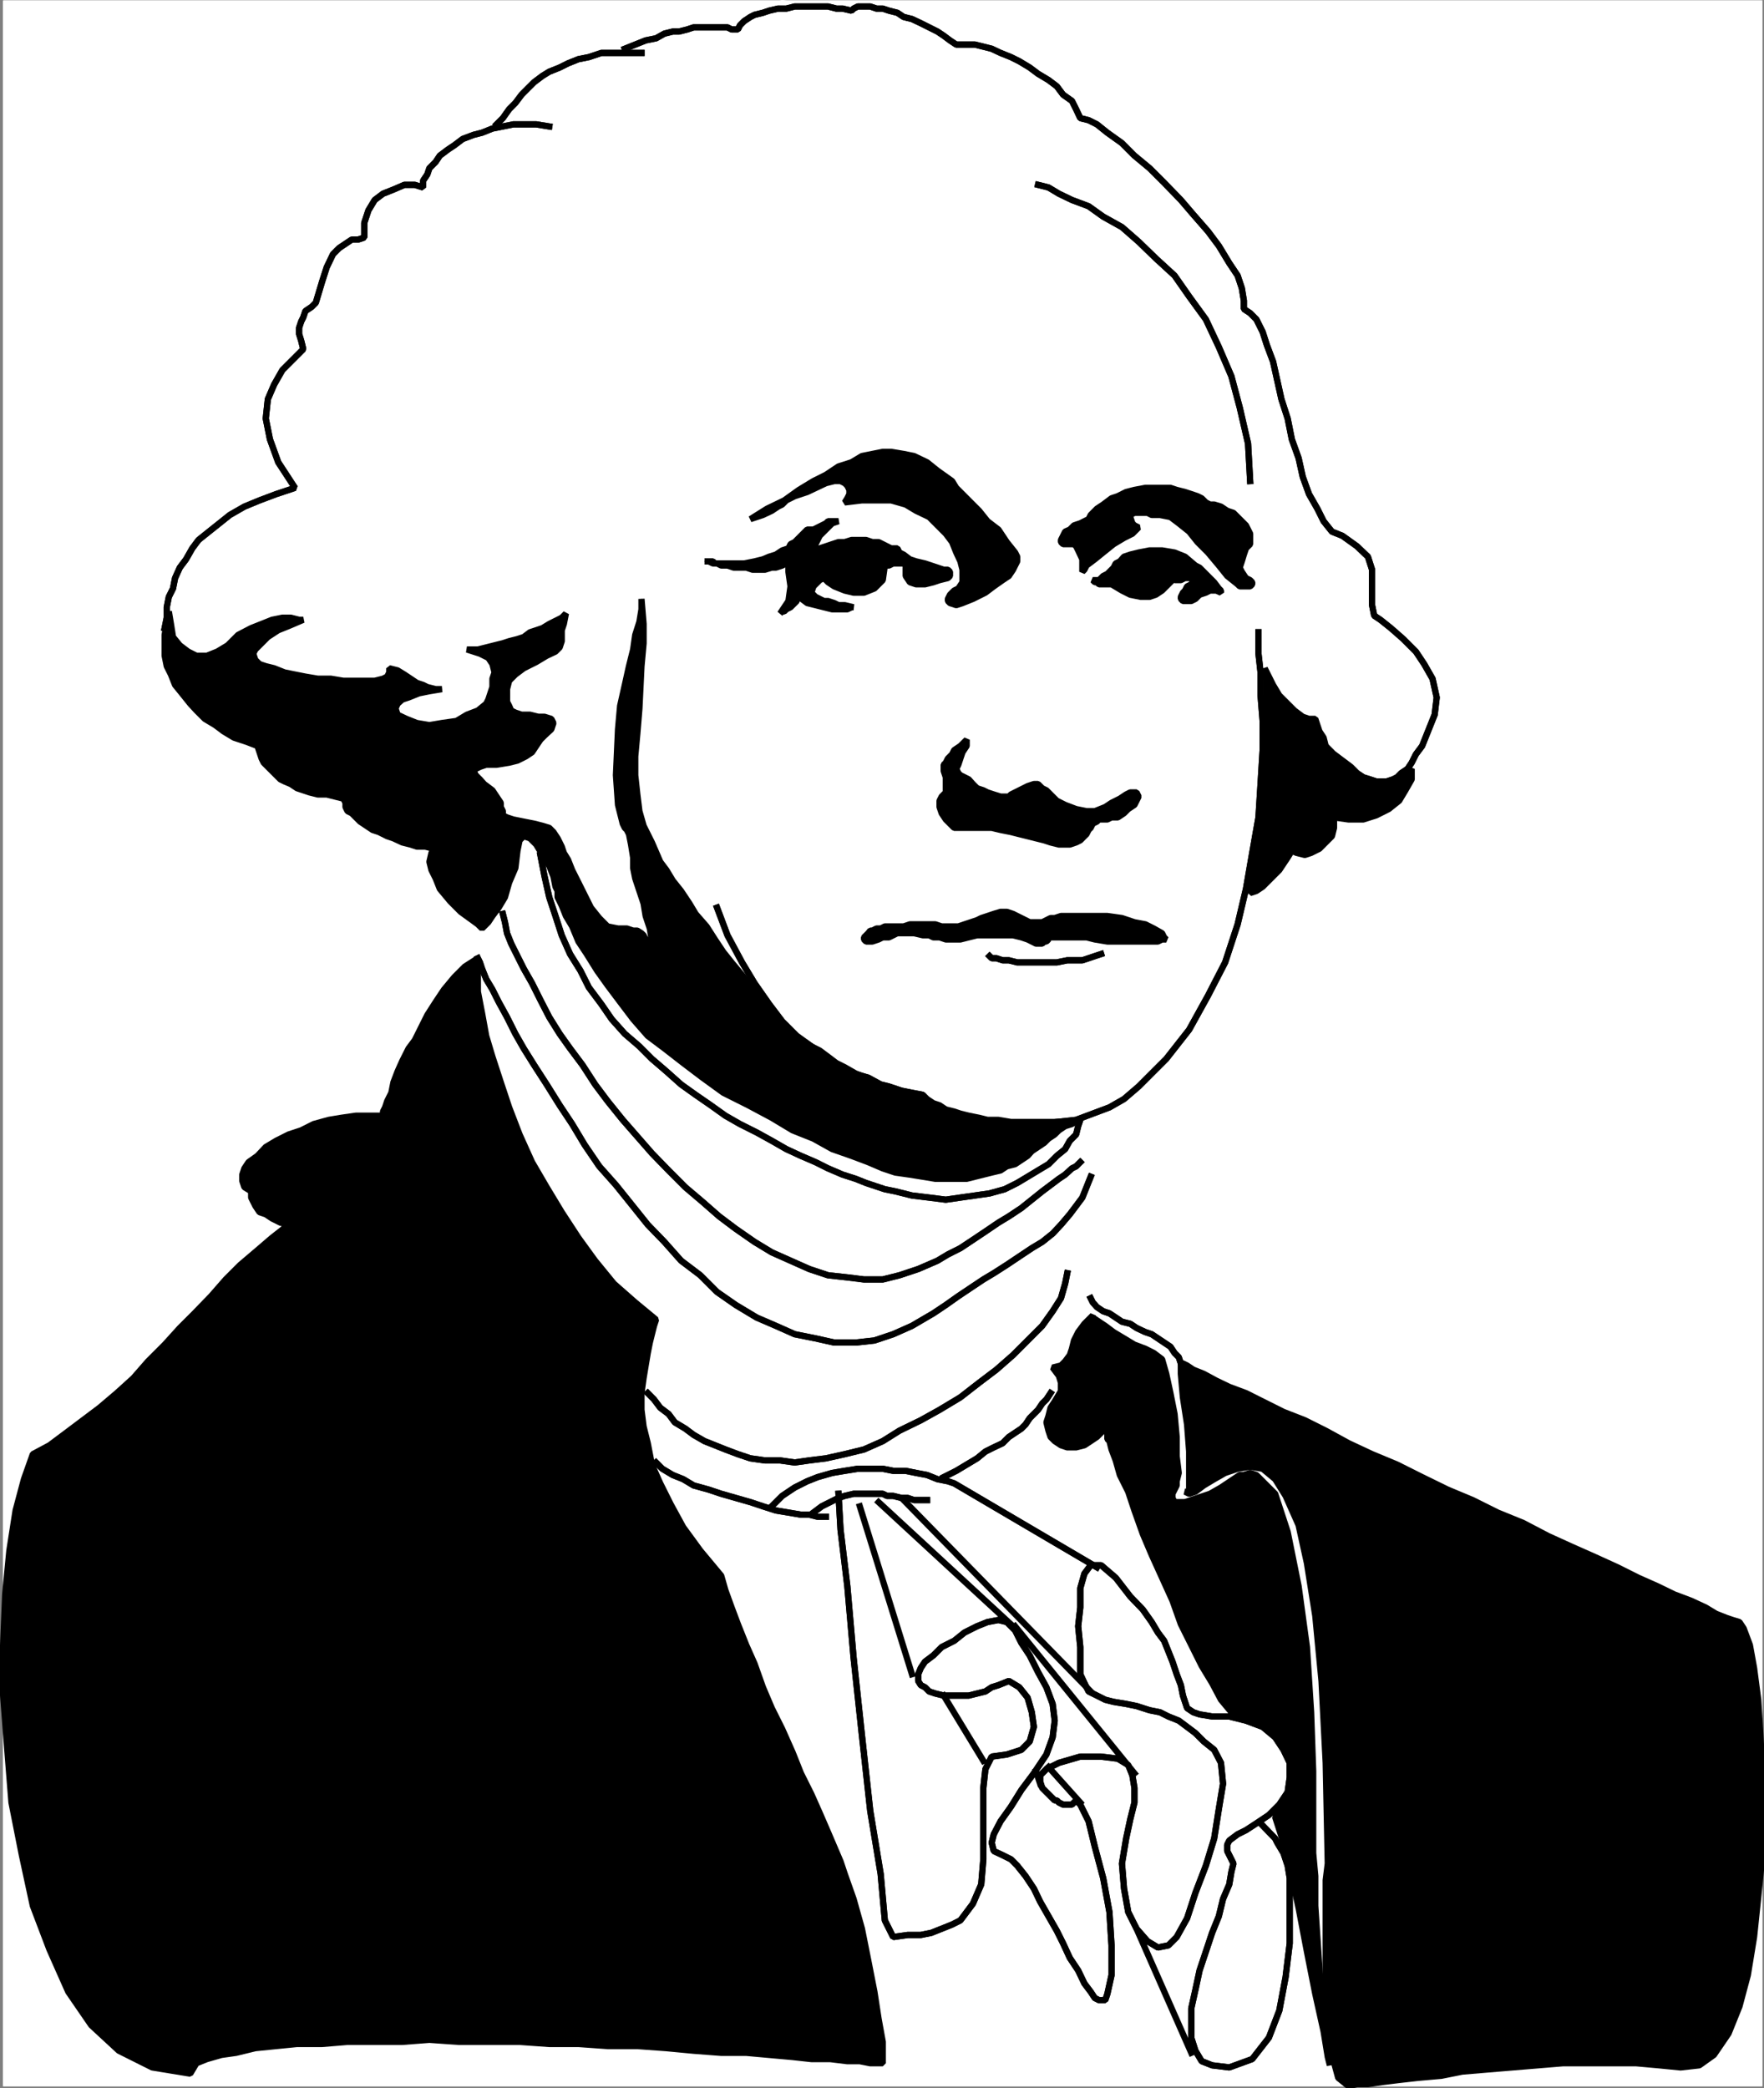 <svg xmlns="http://www.w3.org/2000/svg" width="2531.332" height="2996.111"><rect width="100%" height="100%" fill="#808080" stroke="none"/><defs><clipPath id="a"><path d="M0 0h2524.246v2992.184H0Zm0 0"/></clipPath><clipPath id="b"><path d="M1683 1945h843.852v1049.79H1683Zm0 0"/></clipPath></defs><path fill="#fff" d="M4.48 2993.506h2524.56V.36H4.48Zm0 0"/><g clip-path="url(#a)" transform="translate(4.48 1.322)"><path fill="#fff" fill-rule="evenodd" stroke="#fff" stroke-linecap="square" stroke-linejoin="bevel" stroke-miterlimit="10" stroke-width=".729" d="M0 2992.184h2524.559V-.961H0Zm0 0"/></g><path fill="#fff" fill-rule="evenodd" stroke="#fff" stroke-linecap="square" stroke-linejoin="bevel" stroke-miterlimit="10" stroke-width=".729" d="M248.258 943.947v-81.539L326.77 729.92l93.468-11.934-53.82-108.523 53.82-90.551 38.918-93.52 66.532-81.585 38.867-65.856 121.183-66.582L868.922 66.947 1122.442.361l171.203 23.969 183.965 66.582 159.27 135.406 133.112 132.492 77.786 199.024 15.683 132.437 89.77 105.5 42.617 93.575 65.8 81.535-26.933 132.437-120.406 93.574-132.332 66.582-39.649 144.422-105.449 160.102-144.316 65.855-490.524-171.355-183.965-160.106-54.601-105.5-159.27-15.007zm0 0"/><path fill="#fff" fill-rule="evenodd" stroke="#fff" stroke-linecap="square" stroke-linejoin="bevel" stroke-miterlimit="10" stroke-width=".729" d="m685.738 1407.896 50.852-199.074 280.402 304.574 370.172 160.157 144.317-39.7 27.664 66.637-14.954 93.52 26.883 132.437 198.918 518.55 117.434 93.571-11.98 120.457 65.8 304.524h-686.469l-108.421-398.043-195.95-346.465-81.484-120.508 14.953-199.023-198.137-343.442zm0 0"/><path fill-rule="evenodd" stroke="#000" stroke-linecap="square" stroke-linejoin="bevel" stroke-miterlimit="10" stroke-width=".729" d="m1146.356 856.416 11.984 8.96 11.93 2.973 11.984 3.02 11.98 2.969h21.676l5.992-2.969h2.97l-12.712-3.02h-8.96l-5.993-2.972-8.96-2.969h-5.993l-5.992-3.02-5.992-2.972-5.993-5.988 3.024-9.016 5.992-5.938 2.969-3.023 5.992-2.969 5.992 5.992 8.961 5.938 14.953 5.992 12.711 3.024h14.953l14.953-5.993 11.98-11.984 2.974-20.945h5.988l5.992-3.02h14.953l2.969 3.02v14.953l5.992 9.015 8.961 2.97h12.715l11.98-2.97 8.961-3.023 11.985-2.969 2.968-3.023v-5.992l-2.968-2.97h-5.993l-8.96-3.019-8.961-2.972-9.012-3.02-12.715-2.969-8.96-2.972-8.962-6.774-5.992-2.968-2.969-5.993h-9.011l-5.942-2.968-5.992-3.024-5.988-2.969h-8.965l-9.012-3.02h-20.89l-9.743 3.02h-8.96l-8.966 2.97-9.011 3.023-8.961 2.968-8.961 2.973v-2.973l2.969-5.992 3.023-5.988 2.969-5.992 11.984-11.985 5.988-5.937 8.965-3.024h-14.953l-3.023 3.024-5.992 2.969-5.938 2.968-5.992 3.024h-8.961l-3.023 2.969-2.97 3.023-3.023 2.969-2.968 3.02-5.993 5.991-5.988 2.97-2.972 5.991-8.961 2.973-9.012 5.988-9.692 3.024-8.96 3.75-11.985 2.972-14.953 2.97h-41.887l-2.968-2.97H1011h5.992l5.993 2.97h5.992l5.937 3.019h9.012l8.965 2.972h17.922l9.011 3.02h17.922l9.742-3.02h5.942l9.012-2.972 5.94-3.02 3.02-2.969v14.95l2.973 20.945-2.972 20.996-11.981 17.922 3.02-2.969h2.968l2.973-3.023 5.992-2.969 3.02-3.02 5.992-5.941v-3.02zm0 0"/><path fill="none" stroke="#000" stroke-linecap="square" stroke-linejoin="bevel" stroke-miterlimit="10" stroke-width="8.961" d="m1146.356 856.416 11.984 8.96 11.93 2.973 11.984 3.02 11.98 2.969h21.676l5.992-2.969h2.97l-12.712-3.02h-8.96l-5.993-2.972-8.96-2.969h-5.993l-5.992-3.02-5.992-2.972-5.993-5.988 3.024-9.016 5.992-5.938 2.969-3.023 5.992-2.969 5.992 5.992 8.961 5.938 14.953 5.992 12.711 3.024h14.953l14.953-5.993 11.98-11.984 2.974-20.945h5.988l5.992-3.02h14.953l2.969 3.02v14.953l5.992 9.015 8.961 2.97h12.715l11.98-2.97 8.961-3.023 11.985-2.969 2.968-3.023v-5.992l-2.968-2.97h-5.993l-8.96-3.019-8.961-2.972-9.012-3.02-12.715-2.969-8.96-2.972-8.962-6.774-5.992-2.968-2.969-5.993h-9.011l-5.942-2.968-5.992-3.024-5.988-2.969h-8.965l-9.012-3.02h-20.89l-9.743 3.02h-8.96l-8.966 2.97-9.011 3.023-8.961 2.968-8.961 2.973v-2.973l2.969-5.992 3.023-5.988 2.969-5.992 11.984-11.985 5.988-5.937 8.965-3.024h-14.953l-3.023 3.024-5.992 2.969-5.938 2.968-5.992 3.024h-8.961l-3.023 2.969-2.97 3.023-3.023 2.969-2.968 3.02-5.993 5.991-5.988 2.97-2.972 5.991-8.961 2.973-9.012 5.988-9.692 3.024-8.96 3.75-11.985 2.972-14.953 2.97h-41.887l-2.968-2.97H1011h5.992l5.993 2.97h5.992l5.937 3.019h9.012l8.965 2.972h17.922l9.011 3.02h17.922l9.742-3.02h5.942l9.012-2.972 5.94-3.02 3.02-2.969v14.95l2.973 20.945-2.972 20.996-11.981 17.922 3.02-2.969h2.968l2.973-3.023 5.992-2.969 3.02-3.02 5.992-5.941v-3.02zm0 0"/><path fill-rule="evenodd" stroke="#000" stroke-linecap="square" stroke-linejoin="bevel" stroke-miterlimit="10" stroke-width=".729" d="m1076.8 744.924 23.915-15.004 24.695-11.934 20.946-15.004 20.945-12.71 17.922-8.962 17.976-11.984 18.704-5.992 14.953-8.961 14.949-3.02 14.953-2.972h11.934l17.972 2.972 14.953 3.02 18.704 8.96 14.953 11.985 20.945 14.953 5.992 9.743 8.961 8.96 11.93 11.985 11.984 11.98 11.98 14.953 15.684 11.985 11.984 17.972 11.93 14.954 3.024 5.992v6.722l-3.024 5.989-2.969 5.992-5.992 8.96-8.96 5.993-12.715 8.96-11.981 9.017-17.922 8.96-14.953 5.989-8.96 2.972-9.016-2.972-2.97-2.969v-3.02l2.97-5.992 5.992-5.992 5.992-2.969 5.992-8.96v-17.977l-3.023-11.98-5.938-12.715-5.992-14.954-9.016-11.98-11.93-11.984-11.984-11.985-18.703-8.96-14.953-8.962-20.941-5.992h-41.836l-24.696 2.973 3.75-5.992 2.969-5.993v-5.992l-2.969-5.992-3.75-3.7-5.992-3.019h-8.96l-11.985 3.02-26.883 12.715-17.977 5.992-11.98 5.988-5.941 5.992-5.993 2.97-8.96 5.991-12.711 5.993zm0 0"/><path fill="none" stroke="#000" stroke-linecap="square" stroke-linejoin="bevel" stroke-miterlimit="10" stroke-width="8.961" d="m1076.8 744.924 23.915-15.004 24.695-11.934 20.946-15.004 20.945-12.71 17.922-8.962 17.976-11.984 18.704-5.992 14.953-8.961 14.949-3.02 14.953-2.972h11.934l17.972 2.972 14.953 3.02 18.704 8.96 14.953 11.985 20.945 14.953 5.992 9.743 8.961 8.96 11.93 11.985 11.984 11.98 11.98 14.953 15.684 11.985 11.984 17.972 11.93 14.954 3.024 5.992v6.722l-3.024 5.989-2.969 5.992-5.992 8.96-8.96 5.993-12.715 8.96-11.981 9.017-17.922 8.96-14.953 5.989-8.96 2.972-9.016-2.972-2.97-2.969v-3.02l2.97-5.992 5.992-5.992 5.992-2.969 5.992-8.96v-17.977l-3.023-11.98-5.938-12.715-5.992-14.954-9.016-11.98-11.93-11.984-11.984-11.985-18.703-8.96-14.953-8.962-20.941-5.992h-41.836l-24.696 2.973 3.75-5.992 2.969-5.993v-5.992l-2.969-5.992-3.75-3.7-5.992-3.019h-8.96l-11.985 3.02-26.883 12.715-17.977 5.992-11.98 5.988-5.941 5.992-5.993 2.97-8.96 5.991-12.711 5.993zm0 0"/><path fill-rule="evenodd" stroke="#000" stroke-linecap="square" stroke-linejoin="bevel" stroke-miterlimit="10" stroke-width=".729" d="M1263.738 802.545h-2.968l-2.973-3.75h-17.973v3.75l2.97 2.972 5.991 5.989v8.96h-2.968l-3.024 3.024h-2.969 5.993l5.988-3.023h2.973l3.019-2.97-3.02-5.991v-3.02h3.02l2.973 3.02h5.988v-5.989h-3.02zm0 0"/><path fill="none" stroke="#000" stroke-linecap="square" stroke-linejoin="bevel" stroke-miterlimit="10" stroke-width="8.961" d="M1263.738 802.545h-2.968l-2.973-3.75h-17.973v3.75l2.97 2.972 5.991 5.989v8.96h-2.968l-3.024 3.024h-2.969 5.993l5.988-3.023h2.973l3.019-2.97-3.02-5.991v-3.02h3.02l2.973 3.02h5.988v-5.989h-3.02zm0 0"/><path fill-rule="evenodd" stroke="#000" stroke-linecap="square" stroke-linejoin="bevel" stroke-miterlimit="10" stroke-width=".729" d="m1206.168 829.482 3.02 2.969 2.972 3.023 3.75 2.97 5.993 2.968h2.968l2.969 3.023h17.977l2.968-3.023v-2.969h-17.922l-8.96-2.969-5.993-3.023-3.75-2.969-2.972-3.023v3.023zm0 0"/><path fill="none" stroke="#000" stroke-linecap="square" stroke-linejoin="bevel" stroke-miterlimit="10" stroke-width="8.961" d="m1206.168 829.482 3.02 2.969 2.972 3.023 3.75 2.97 5.993 2.968h2.968l2.969 3.023h17.977l2.968-3.023v-2.969h-17.922l-8.96-2.969-5.993-3.023-3.75-2.969-2.972-3.023v3.023zm0 0"/><path fill-rule="evenodd" stroke="#000" stroke-linecap="square" stroke-linejoin="bevel" stroke-miterlimit="10" stroke-width=".729" d="m1556.121 817.498-2.969 2.969v-17.922l-5.992-12.762-2.968-5.941-3.02-3.024h-15.684l-3.023-2.969v-3.02l3.023-5.991 2.97-5.992 6.722-2.97 5.992-5.991 9.012-2.97 5.937-3.023 5.992-2.968 3.024-5.992 8.96-9.012 8.962-5.942 11.984-9.011 8.961-2.97 11.98-5.991 11.934-3.024 15.735-2.968h35.894l8.961 2.968 11.934 3.024 9.011 2.968 8.961 3.024 5.992 2.969 5.993 5.992 5.937 3.02h5.992l9.742 2.968 8.961 5.992 8.961 2.969 17.977 17.977 5.992 11.984v14.95l-5.992 5.991-3.024 8.961-2.968 9.746-2.969 8.961 2.969 5.989 5.992 9.015 5.992 2.969 2.969 3.023v2.97l-2.969 2.968h-14.953l-3.023-2.969-14.954-11.984-11.98-14.953-15.684-18.703-14.953-14.954-11.984-15.003-14.953-11.93-11.93-9.016-14.953-2.968h-11.98l-5.993-3.024h-18.703l-5.992 3.024v2.968l3.02 9.016 2.972 2.969 5.988 2.968-2.968 3.024-5.993 5.992-11.98 5.988-14.953 8.961-14.953 11.985-11.985 9.742-11.93 8.96zm0 0"/><path fill="none" stroke="#000" stroke-linecap="square" stroke-linejoin="bevel" stroke-miterlimit="10" stroke-width="8.961" d="m1556.121 817.498-2.969 2.969v-17.922l-5.992-12.762-2.968-5.941-3.02-3.024h-15.684l-3.023-2.969v-3.02l3.023-5.991 2.97-5.992 6.722-2.97 5.992-5.991 9.012-2.97 5.937-3.023 5.992-2.968 3.024-5.992 8.96-9.012 8.962-5.942 11.984-9.011 8.961-2.97 11.98-5.991 11.934-3.024 15.735-2.968h35.894l8.961 2.968 11.934 3.024 9.011 2.968 8.961 3.024 5.992 2.969 5.993 5.992 5.937 3.02h5.992l9.742 2.968 8.961 5.992 8.961 2.969 17.977 17.977 5.992 11.984v14.95l-5.992 5.991-3.024 8.961-2.968 9.746-2.969 8.961 2.969 5.989 5.992 9.015 5.992 2.969 2.969 3.023v2.97l-2.969 2.968h-14.953l-3.023-2.969-14.954-11.984-11.98-14.953-15.684-18.703-14.953-14.954-11.984-15.003-14.953-11.93-11.93-9.016-14.953-2.968h-11.98l-5.993-3.024h-18.703l-5.992 3.024v2.968l3.02 9.016 2.972 2.969 5.988 2.968-2.968 3.024-5.993 5.992-11.98 5.988-14.953 8.961-14.953 11.985-11.985 9.742-11.93 8.96zm0 0"/><path fill-rule="evenodd" stroke="#000" stroke-linecap="square" stroke-linejoin="bevel" stroke-miterlimit="10" stroke-width=".729" d="M1568.106 832.451h8.96l5.993-5.992 5.992-2.969 2.969-3.023 5.992-5.989 3.02-5.992 5.94-2.969 5.993-6.722 8.96-3.024 11.981-2.968 15.684-3.02h17.976l17.922 3.02 14.953 5.992 15.004 12.71 5.938 2.973 5.992 5.989 8.961 9.015 5.992 5.992 6.723 8.961 3.02 2.97v3.023l-6.72-3.024h-9.015l-5.937 3.024-9.016 2.968-5.938 5.993-5.992 3.019h-11.984l-2.969-3.02v-2.972l2.969-5.988 2.972-3.024 3.02-5.992 5.992-2.969 2.969-5.992v-2.969h-11.98l-5.942 2.969h-9.012v-2.969l-17.922 17.922-8.964 5.992-9.012 3.02h-12.71l-14.954-3.02-11.934-5.992-14.949-8.96h-17.977l-2.968-2.97h-3.024zm0 0"/><path fill="none" stroke="#000" stroke-linecap="square" stroke-linejoin="bevel" stroke-miterlimit="10" stroke-width="8.961" d="M1568.106 832.451h8.96l5.993-5.992 5.992-2.969 2.969-3.023 5.992-5.989 3.02-5.992 5.94-2.969 5.993-6.722 8.96-3.024 11.981-2.968 15.684-3.02h17.976l17.922 3.02 14.953 5.992 15.004 12.71 5.938 2.973 5.992 5.989 8.961 9.015 5.992 5.992 6.723 8.961 3.02 2.97v3.023l-6.72-3.024h-9.015l-5.937 3.024-9.016 2.968-5.938 5.993-5.992 3.019h-11.984l-2.969-3.02v-2.972l2.969-5.988 2.972-3.024 3.02-5.992 5.992-2.969 2.969-5.992v-2.969h-11.98l-5.942 2.969h-9.012v-2.969l-17.922 17.922-8.964 5.992-9.012 3.02h-12.71l-14.954-3.02-11.934-5.992-14.949-8.96h-17.977l-2.968-2.97h-3.024zm0 0"/><path fill-rule="evenodd" stroke="#000" stroke-linecap="square" stroke-linejoin="bevel" stroke-miterlimit="10" stroke-width=".729" d="M1612.965 838.443h3.02l2.972 2.969h2.969l3.02 3.023 5.992 2.97h8.96l3.755 3.023 5.937-3.024h5.992l5.992-2.969 5.992-3.023 2.97-2.969 3.019-5.992h2.972l3.02-2.969-3.02-3.023-2.972-2.969-3.02-3.023h-2.969v17.976h-2.972l-3.02 2.969h-5.992l-5.992 3.023h-5.938l-9.746-3.023h-8.96l-8.962-5.938-3.019-3.023zm0 0"/><path fill="none" stroke="#000" stroke-linecap="square" stroke-linejoin="bevel" stroke-miterlimit="10" stroke-width="8.961" d="M1612.965 838.443h3.02l2.972 2.969h2.969l3.02 3.023 5.992 2.97h8.96l3.755 3.023 5.937-3.024h5.992l5.992-2.969 5.992-3.023 2.97-2.969 3.019-5.992h2.972l3.02-2.969-3.02-3.023-2.972-2.969-3.02-3.023h-2.969v17.976h-2.972l-3.02 2.969h-5.992l-5.992 3.023h-5.938l-9.746-3.023h-8.96l-8.962-5.938-3.019-3.023zm0 0"/><path fill-rule="evenodd" stroke="#000" stroke-linecap="square" stroke-linejoin="bevel" stroke-miterlimit="10" stroke-width=".729" d="m1384.14 1064.4-5.991 5.992-8.961 5.993-2.97 5.992-5.991 5.988-3.024 5.992-2.968 2.969v9.016l2.968 8.96v21.727l-2.968 2.969-2.97 3.02-3.023 5.94v9.013l3.024 8.96 5.937 8.965 5.993 5.989 5.992 5.992h53.87l12.716 3.023 14.949 2.969 11.933 3.023 11.98 2.97 11.985 3.019 11.93 2.972 8.96 2.97 11.985 3.019h15.684l9.012-3.02 5.992-2.969 5.937-5.992 3.024-2.969 2.968-5.992 3.024-3.023 2.969-5.992 5.992-2.97 2.969-3.019h11.984l5.992-2.972h8.961l8.961-5.993 5.992-5.988 8.961-5.992 3.02-5.992 2.968-5.942-2.968-5.988h-9.012l-5.941 2.969-9.012 5.992-11.93 5.992-9.015 5.989-14.954 5.992h-11.93l-14.952-3.02-15.735-5.992-11.93-5.992-5.992-5.942-8.96-9.011-5.993-2.97-5.992-5.991h-5.992l-8.961 2.968-5.988 3.024-5.993 2.969-5.992 3.023-5.941 2.969-3.02 3.02h-11.93l-9.745-3.02-8.961-2.969-5.989-3.023-8.965-2.97-5.988-5.991-5.992-6.723-5.992-3.02-5.992-2.968-2.97-3.024-2.968-5.992 2.969-5.992 2.969-8.96 3.023-8.962 5.992-9.012v-8.96zm0 0"/><path fill="none" stroke="#000" stroke-linecap="square" stroke-linejoin="bevel" stroke-miterlimit="10" stroke-width="8.961" d="m1384.14 1064.4-5.991 5.992-8.961 5.993-2.97 5.992-5.991 5.988-3.024 5.992-2.968 2.969v9.016l2.968 8.96v21.727l-2.968 2.969-2.97 3.02-3.023 5.94v9.013l3.024 8.96 5.937 8.965 5.993 5.989 5.992 5.992h53.87l12.716 3.023 14.949 2.969 11.933 3.023 11.98 2.97 11.985 3.019 11.93 2.972 8.96 2.97 11.985 3.019h15.684l9.012-3.02 5.992-2.969 5.937-5.992 3.024-2.969 2.968-5.992 3.024-3.023 2.969-5.992 5.992-2.97 2.969-3.019h11.984l5.992-2.972h8.961l8.961-5.993 5.992-5.988 8.961-5.992 3.02-5.992 2.968-5.942-2.968-5.988h-9.012l-5.941 2.969-9.012 5.992-11.93 5.992-9.015 5.989-14.954 5.992h-11.93l-14.952-3.02-15.735-5.992-11.93-5.992-5.992-5.942-8.96-9.011-5.993-2.97-5.992-5.991h-5.992l-8.961 2.968-5.988 3.024-5.993 2.969-5.992 3.023-5.941 2.969-3.02 3.02h-11.93l-9.745-3.02-8.961-2.969-5.989-3.023-8.965-2.97-5.988-5.991-5.992-6.723-5.992-3.02-5.992-2.968-2.97-3.024-2.968-5.992 2.969-5.992 2.969-8.96 3.023-8.962 5.992-9.012v-8.96zm0 0"/><path fill-rule="evenodd" stroke="#000" stroke-linecap="square" stroke-linejoin="bevel" stroke-miterlimit="10" stroke-width=".729" d="m1251.805 1351.002 8.965-2.969 5.988-3.023h8.96l11.985-5.938h23.914l12.711 2.969h8.961l5.992 2.969h8.961l8.961 3.023h20.946l11.984-3.023 11.98-2.97h51.582l11.98 2.97 8.962 3.023 5.992 2.969 5.992 3.023h8.961l2.969-3.023h3.023l2.97-2.969v-3.023h54.6l11.93 3.023 17.977 2.969h72.523l5.992-2.969h5.989l-3.02-3.023-2.969-5.938-11.984-6.773-11.93-5.992-15.734-2.97-17.926-5.991-20.941-2.97h-66.586l-8.961 2.97h-5.992l-5.938 2.968-5.992 3.024h-17.973l-5.992-3.024-5.941-2.968-5.988-2.97-5.993-3.023-8.96-2.968h-8.961l-9.747 2.968-8.96 3.024-9.012 2.969-5.942 2.968-9.011 3.024-8.961 2.969-8.961 3.023h-23.914l-9.012-3.023h-36.629l-8.96 3.023h-26.934l-5.993 2.969h-5.941l-5.992 3.023h-3.02l-2.968 3.75-5.993 5.938v3.023l2.97 2.969zm0 0"/><path fill="none" stroke="#000" stroke-linecap="square" stroke-linejoin="bevel" stroke-miterlimit="10" stroke-width="8.961" d="m1251.805 1351.002 8.965-2.969 5.988-3.023h8.96l11.985-5.938h23.914l12.711 2.969h8.961l5.992 2.969h8.961l8.961 3.023h20.946l11.984-3.023 11.98-2.97h51.582l11.98 2.97 8.962 3.023 5.992 2.969 5.992 3.023h8.961l2.969-3.023h3.023l2.97-2.969v-3.023h54.6l11.93 3.023 17.977 2.969h72.523l5.992-2.969h5.989l-3.02-3.023-2.969-5.938-11.984-6.773-11.93-5.992-15.734-2.97-17.926-5.991-20.941-2.97h-66.586l-8.961 2.97h-5.992l-5.938 2.968-5.992 3.024h-17.973l-5.992-3.024-5.941-2.968-5.988-2.97-5.993-3.023-8.96-2.968h-8.961l-9.747 2.968-8.96 3.024-9.012 2.969-5.942 2.968-9.011 3.024-8.961 2.969-8.961 3.023h-23.914l-9.012-3.023h-36.629l-8.96 3.023h-26.934l-5.993 2.969h-5.941l-5.992 3.023h-3.02l-2.968 3.75-5.993 5.938v3.023l2.97 2.969zm0 0"/><path fill="none" stroke="#000" stroke-linecap="square" stroke-linejoin="bevel" stroke-miterlimit="10" stroke-width="8.961" d="M1805.89 907.267v30.688l3.02 26.934v32.93l2.973 36.675v41.89l-2.973 48.66-3.02 47.88-8.96 50.902-8.961 51.633-11.985 50.847-17.921 54.653-24.696 47.883-26.937 48.66-32.875 41.887-39.649 39.648-20.941 17.977-20.945 11.98-47.829 17.922-27.664 3.023-23.964 2.97-23.914 3.022-23.915-3.023-24.695-2.969-20.945-3.023-17.922-5.988-17.977-2.973-14.953-5.988-11.93-5.993-9.011-8.96-2.973-5.993-15.68-3.023-15.003-2.969-17.926-5.992-11.98-2.969-17.922-9.742-20.946-5.992-21.672-11.984-17.976-11.981-20.946-14.953-20.89-14.953-20.946-20.946-18.703-24.695-20.945-29.957-17.973-29.906-20.894-38.918-14.95-39.649"/><path fill="none" stroke="#000" stroke-linecap="square" stroke-linejoin="bevel" stroke-miterlimit="10" stroke-width="8.961" d="M1805.89 907.267v30.688l3.02 26.934v32.93l2.973 36.675v41.89l-2.973 48.66-3.02 47.88-8.96 50.902-8.961 51.633-11.985 50.847-17.921 54.653-24.696 47.883-26.937 48.66-32.875 41.887-39.649 39.648-20.941 17.977-20.945 11.98-47.829 17.922-27.664 3.023-23.964 2.97-23.914 3.022-23.915-3.023-24.695-2.969-20.945-3.023-17.922-5.988-17.977-2.973-14.953-5.988-11.93-5.993-9.011-8.96-2.973-5.993-15.68-3.023-15.003-2.969-17.926-5.992-11.98-2.969-17.922-9.742-20.946-5.992-21.672-11.984-17.976-11.981-20.946-14.953-20.89-14.953-20.946-20.946-18.703-24.695-20.945-29.957-17.973-29.906-20.894-38.918-14.95-39.649M1489.59 265.24l14.953 3.75 14.953 8.961 18.703 9.012 23.914 8.96 20.946 14.954 26.933 15.008 23.914 20.941 24.696 23.914 26.886 24.695 20.942 29.957 23.969 32.93 18.652 39.649 17.973 41.886 11.984 44.91 11.93 51.633 3.023 53.871"/><path fill="none" stroke="#000" stroke-linecap="square" stroke-linejoin="bevel" stroke-miterlimit="10" stroke-width="8.961" d="m1489.59 265.24 14.953 3.75 14.953 8.961 18.703 9.012 23.914 8.96 20.946 14.954 26.933 15.008 23.914 20.941 24.696 23.914 26.886 24.695 20.942 29.957 23.969 32.93 18.652 39.649 17.973 41.886 11.984 44.91 11.93 51.633 3.023 53.871m-243.777 916.645-3.024 9.016-2.969 11.93-9.011 9.015-6.723 11.98-11.93 9.692-11.984 11.984-14.953 8.961-14.953 9.012-14.95 8.96-17.976 8.962-21.672 5.992-20.945 3.023-20.945 2.969-20.946 3.023-23.914-3.023-24.64-2.969-11.985-3.023-11.98-2.969-14.953-3.023-8.961-2.97-17.977-5.991-14.953-5.993-18.652-5.988-20.942-8.96-17.976-8.966-20.946-9.011-20.941-9.692-20.895-11.98-21.722-11.985-23.914-11.984-20.946-11.98-20.945-14.954-21.672-14.953-20.945-14.953-20.945-18.703-20.942-17.976-17.926-17.973-20.941-17.977-18.703-20.941-14.953-21.676-17.922-23.965-11.985-23.914-14.953-23.965-11.984-26.937-8.961-27.664-8.96-26.988-6.72-29.907-5.992-30.687"/><path fill="none" stroke="#000" stroke-linecap="square" stroke-linejoin="bevel" stroke-miterlimit="10" stroke-width="8.961" d="m1550.184 1606.916-3.024 9.016-2.969 11.93-9.011 9.015-6.723 11.98-11.93 9.692-11.984 11.984-14.953 8.961-14.953 9.012-14.95 8.96-17.976 8.962-21.672 5.992-20.945 3.023-20.945 2.969-20.946 3.023-23.914-3.023-24.64-2.969-11.985-3.023-11.98-2.969-14.953-3.023-8.961-2.97-17.977-5.991-14.953-5.993-18.652-5.988-20.942-8.96-17.976-8.966-20.946-9.011-20.941-9.692-20.895-11.98-21.722-11.985-23.914-11.984-20.946-11.98-20.945-14.954-21.672-14.953-20.945-14.953-20.945-18.703-20.942-17.976-17.926-17.973-20.941-17.977-18.703-20.941-14.953-21.676-17.922-23.965-11.985-23.914-14.953-23.965-11.984-26.937-8.961-27.664-8.96-26.988-6.72-29.907-5.992-30.687M712.625 178.44l8.961-8.962 9.012-12.71 8.96-9.016 8.962-11.93 8.96-9.012 9.016-8.96 11.93-8.965 9.742-5.989 14.953-5.992 11.985-5.992 14.953-5.992 14.953-2.969 17.922-5.992h57.57"/><path fill="none" stroke="#000" stroke-linecap="square" stroke-linejoin="bevel" stroke-miterlimit="10" stroke-width="8.961" d="m712.625 178.44 8.961-8.962 9.012-12.71 8.96-9.016 8.962-11.93 8.96-9.012 9.016-8.96 11.93-8.965 9.742-5.989 14.953-5.992 11.985-5.992 14.953-5.992 14.953-2.969 17.922-5.992h57.57"/><path fill="none" stroke="#000" stroke-linecap="square" stroke-linejoin="bevel" stroke-miterlimit="10" stroke-width="8.961" d="m896.59 69.967 14.953-5.993 14.953-5.988 14.95-3.023 11.984-6.723 11.984-2.969h8.961l11.93-3.02 9.012-2.972h48.609l5.941 2.973h9.012l2.973-5.992 5.988-5.993 8.96-5.937 5.993-3.024 11.984-2.968 8.961-3.024 12.711-2.968h11.934l11.98-3.024h47.883l11.93 3.024h9.012l12.714 2.968 2.97-2.968 5.991-3.024h17.922l9.012 3.024h8.96l8.962 2.968 11.984 3.024 8.961 5.992 11.985 2.969 12.71 5.992 11.93 5.988 11.985 5.992 8.96 5.993 8.962 6.722 9.015 5.988h26.883l11.984 2.973 11.98 3.02 12.716 5.992 14.949 5.992 11.933 5.938 14.954 9.015 11.98 8.961 14.953 8.961 11.984 9.012 8.961 11.984 12.711 8.961 5.992 11.984 5.993 12.711 11.93 2.97 11.984 5.991 14.953 11.985 20.941 14.953 17.926 17.972 21.672 17.977 20.945 20.941 23.965 24.696 17.922 20.945 20.945 23.965 15.684 20.945 14.95 24.696 11.983 17.921 5.993 17.977 2.968 17.973v11.984l9.016 5.938 8.961 9.015 8.961 17.973 5.992 18.703 8.961 23.914 5.988 26.937 5.992 26.934 8.961 27.719 5.993 29.906 9.691 26.934 5.992 26.937 8.961 24.695 11.98 20.946 8.965 17.972 11.981 14.954 14.953 5.992 20.945 15.004 15.68 14.953 5.992 18.703v50.851l3.024 15.004 8.96 5.993 14.954 11.93 17.922 15.734 17.972 17.972 11.934 17.926 11.98 20.996 5.993 26.934-2.97 24.695-17.976 44.86-8.96 11.984-5.989 11.98-5.992 8.961-8.961 5.992-5.992 5.993-5.992 3.02-8.961 2.972h-14.954l-8.96-2.973-9.743-3.02-8.96-5.992-8.962-8.96-11.984-8.961-11.984-9.012"/><path fill="none" stroke="#000" stroke-linecap="square" stroke-linejoin="bevel" stroke-miterlimit="10" stroke-width="8.961" d="m896.59 69.967 14.953-5.993 14.953-5.988 14.95-3.023 11.984-6.723 11.984-2.969h8.961l11.93-3.02 9.012-2.972h48.609l5.941 2.973h9.012l2.973-5.992 5.988-5.993 8.96-5.937 5.993-3.024 11.984-2.968 8.961-3.024 12.711-2.968h11.934l11.98-3.024h47.883l11.93 3.024h9.012l12.714 2.968 2.97-2.968 5.991-3.024h17.922l9.012 3.024h8.96l8.962 2.968 11.984 3.024 8.961 5.992 11.985 2.969 12.71 5.992 11.93 5.988 11.985 5.992 8.96 5.993 8.962 6.722 9.015 5.988h26.883l11.984 2.973 11.98 3.02 12.716 5.992 14.949 5.992 11.933 5.938 14.954 9.015 11.98 8.961 14.953 8.961 11.984 9.012 8.961 11.984 12.711 8.961 5.992 11.984 5.993 12.711 11.93 2.97 11.984 5.991 14.953 11.985 20.941 14.953 17.926 17.972 21.672 17.977 20.945 20.941 23.965 24.696 17.922 20.945 20.945 23.965 15.684 20.945 14.95 24.696 11.983 17.921 5.993 17.977 2.968 17.973v11.984l9.016 5.938 8.961 9.015 8.961 17.973 5.992 18.703 8.961 23.914 5.988 26.937 5.992 26.934 8.961 27.719 5.993 29.906 9.691 26.934 5.992 26.937 8.961 24.695 11.98 20.946 8.965 17.972 11.981 14.954 14.953 5.992 20.945 15.004 15.68 14.953 5.992 18.703v50.851l3.024 15.004 8.96 5.993 14.954 11.93 17.922 15.734 17.972 17.972 11.934 17.926 11.98 20.996 5.993 26.934-2.97 24.695-17.976 44.86-8.96 11.984-5.989 11.98-5.992 8.961-8.961 5.992-5.992 5.993-5.992 3.02-8.961 2.972h-14.954l-8.96-2.973-9.743-3.02-8.96-5.992-8.962-8.96-11.984-8.961-11.984-9.012"/><path fill-rule="evenodd" stroke="#000" stroke-linecap="square" stroke-linejoin="bevel" stroke-miterlimit="10" stroke-width=".729" d="m1547.16 1606.916-8.96 5.992-9.743 3.023-8.96 5.993-5.993 5.937-8.96 5.992-5.993 5.992-8.961 5.993-8.961 5.988-5.992 6.723-8.961 5.992-9.012 5.992-11.93 3.02-8.96 5.941-12.715 3.02-11.98 2.972-11.985 3.02-11.93 2.968h-44.91l-17.926-2.968-18.703-3.02-20.941-2.973-17.926-5.988-20.941-8.965-23.914-9.011-27.668-9.692-26.934-15.004-29.906-11.93-29.907-17.976-33.656-17.973-35.894-17.976-29.907-21.672-27.664-20.945-26.937-20.946-23.914-17.972-20.946-23.965-18.703-24.695-17.972-23.915-14.953-20.945-14.954-23.965-11.93-17.976-9.015-21.672-8.96-14.953-5.993-15.004-5.938-11.985v-8.96l-3.023-5.993-2.969-14.953-5.992-14.953-9.742-15.734-8.961-14.953-8.961-8.961-8.96-3.02-5.993 5.992-3.024 14.953-2.968 24.696-8.961 20.941-5.992 20.945-8.961 15.004-9.012 11.985-5.941 8.96-5.989 5.993-3.023 2.969-5.942-5.993-24.695-17.921-14.95-15.004-14.952-17.922-5.992-15.008-5.993-11.93-2.968-11.984 2.968-12.711 3.024-5.992-11.985-3.02h-11.984l-8.96-2.972-11.981-3.02-12.715-5.941-8.961-3.02-11.984-5.992-8.961-2.969-17.922-11.984-5.992-5.992-5.989-5.993-5.992-2.968-2.969-5.992v-5.989l-3.023-5.992-11.93-2.973-11.984-3.02h-12.711l-11.934-2.968-9.011-3.023-8.961-2.97-8.961-5.991-8.961-3.75-5.992-2.973-5.993-5.988-11.984-11.985-5.988-5.992-2.973-5.992-2.969-8.96-3.02-9.013-15.683-5.992-17.976-5.937-14.95-9.016-11.933-8.96-14.953-8.962-11.98-11.984-8.962-9.742-11.984-14.953-9.742-11.98-5.942-14.954-5.988-11.984-3.023-14.954v-29.957l3.023-18.703 2.969-14.953 3.02 17.977 2.972 18.703L258 925.97l11.93 9.011 11.984 5.992h14.953l14.953-5.992 14.95-9.011 14.953-14.954 18.703-9.742 14.953-5.937 14.953-5.992 14.953-3.024h11.985l11.93 3.024h5.992l-20.946 8.96-14.953 5.993-14.953 9.742-17.922 17.922-3.02 5.992 3.02 9.012 2.973 2.968 3.02 2.973 8.96 3.02 11.985 2.968 14.953 5.993 14.953 3.023 14.953 2.969 17.922 3.023h18.703l17.922 2.969h44.91l11.93-2.969 5.992-3.023 3.023-5.992v-5.993l11.93 3.024 9.742 5.992 8.961 5.992 8.961 5.988 8.961 2.973 5.992 2.969 11.985 3.023h8.96l-17.921 2.969-14.953 3.02-14.954 5.992-9.011 2.968-6.723 5.993-2.969 6.722 2.969 9.012 12.71 5.992 14.954 5.942 17.977 3.02 17.922-3.02 20.945-2.973 14.953-8.961 15.73-5.992 11.934-9.742 3.02-5.993 2.972-8.96 2.969-9.012v-11.93l3.02-9.015-3.02-11.981-5.941-8.96-11.98-5.993-18.704-5.992h15.73l11.934-2.969 11.98-3.023 11.934-2.97 9.012-2.968 11.93-3.023 9.015-2.97 8.961-6.773 8.961-2.968 8.96-3.024 9.743-5.937 5.992-3.024 5.992-2.968 5.938-3.024 3.023-2.969 2.97-3.023-2.97 15.008-3.023 8.96v15.735l-2.969 8.961-5.992 5.988-12.71 5.992-14.954 8.961-17.922 8.961-11.984 9.016-8.961 8.96-3.02 11.985v17.973l3.02 5.937 2.969 6.774 5.992 2.972 8.96 3.02h11.985l11.93 2.969h9.015l9.688 3.023 3.023 5.942-3.023 9.011-9.688 8.961-5.992 5.992-5.992 8.961-5.992 9.012-8.961 5.992-11.985 5.992-11.93 2.97-17.972 2.968h-14.953l-8.96 3.023-5.993 2.97-2.969 3.023 2.969 5.992 5.992 5.988 5.992 6.723 11.93 8.96 5.992 9.012 5.988 8.965v5.989l2.973 5.992v5.992l5.992 2.969 9.012 2.972 14.953 3.02 14.953 2.969 11.93 3.023 9.742 2.969 5.992 5.992 5.992 9.012 2.97 5.941 2.968 5.992 3.023 9.012 5.993 9.691 5.937 15.004 9.016 17.922 8.96 17.977 8.962 17.972 11.98 14.954 11.934 11.984 14.953 2.969h12.71l9.012 3.023h5.993l5.941 3.75 3.02 2.969 2.972 5.992 3.02 8.961 2.969 9.012 2.972-15.004-2.972-18.703-5.989-17.922-2.972-17.977-5.993-17.972-5.988-17.977-2.973-14.95v-14.952l-3.02-18.707-2.968-14.95-3.023-5.992-2.969-3.023-2.973-5.992-6.77-26.934-2.972-42.617 2.973-65.856 3.02-33.71 6.722-29.903 5.992-26.937 5.988-23.965 2.973-20.946 5.988-18.703 2.973-17.976v-14.95l3.02 35.95v27.664l-3.02 32.926-2.973 60.593-2.968 35.95-3.02 32.925v26.938l3.02 27.664 2.968 23.965 5.993 20.945 11.933 23.914 11.98 27.715 8.962 11.984 9.015 14.953 11.93 14.954 11.984 17.972 8.961 14.953 15.68 17.977 11.984 18.703 11.985 17.973 11.93 14.953 14.952 17.976 11.98 14.953 11.985 14.954 8.961 11.98 12.715 12.715 8.961 11.98 8.96 5.993 5.993 8.96 9.012 5.993 8.96 8.96 11.93 5.993 11.985 5.992 11.984 8.961 11.93 9.012 11.984 5.992 15.68 8.96 14.953 5.993 11.985 6.719 11.98 5.992 14.953 5.992 11.934 2.969 15.004 3.023h15.68l5.992 5.992 8.96 5.993 8.961 2.968 8.961 5.993 11.985 2.968 8.96 3.02 11.985 2.973 14.953 3.02 11.98 2.968h15.684l17.973 3.023h74.765zm0 0"/><path fill="none" stroke="#000" stroke-linecap="square" stroke-linejoin="bevel" stroke-miterlimit="10" stroke-width="8.961" d="m1547.16 1606.916-8.96 5.992-9.743 3.023-8.96 5.993-5.993 5.937-8.96 5.992-5.993 5.992-8.961 5.993-8.961 5.988-5.992 6.723-8.961 5.992-9.012 5.992-11.93 3.02-8.96 5.941-12.715 3.02-11.98 2.972-11.985 3.02-11.93 2.968h-44.91l-17.926-2.968-18.703-3.02-20.941-2.973-17.926-5.988-20.941-8.965-23.914-9.011-27.668-9.692-26.934-15.004-29.906-11.93-29.907-17.976-33.656-17.973-35.894-17.976-29.907-21.672-27.664-20.945-26.937-20.946-23.914-17.972-20.946-23.965-18.703-24.695-17.972-23.915-14.953-20.945-14.954-23.965-11.93-17.976-9.015-21.672-8.96-14.953-5.993-15.004-5.938-11.985v-8.96l-3.023-5.993-2.969-14.953-5.992-14.953-9.742-15.734-8.961-14.953-8.961-8.961-8.96-3.02-5.993 5.992-3.024 14.953-2.968 24.696-8.961 20.941-5.992 20.945-8.961 15.004-9.012 11.985-5.941 8.96-5.989 5.993-3.023 2.969-5.942-5.993-24.695-17.921-14.95-15.004-14.952-17.922-5.992-15.008-5.993-11.93-2.968-11.984 2.968-12.711 3.024-5.992-11.985-3.02h-11.984l-8.96-2.972-11.981-3.02-12.715-5.941-8.961-3.02-11.984-5.992-8.961-2.969-17.922-11.984-5.992-5.992-5.989-5.993-5.992-2.968-2.969-5.992v-5.989l-3.023-5.992-11.93-2.973-11.984-3.02h-12.711l-11.934-2.968-9.011-3.023-8.961-2.97-8.961-5.991-8.961-3.75-5.992-2.973-5.993-5.988-11.984-11.985-5.988-5.992-2.973-5.992-2.969-8.96-3.02-9.013-15.683-5.992-17.976-5.937-14.95-9.016-11.933-8.96-14.953-8.962-11.98-11.984-8.962-9.742-11.984-14.953-9.742-11.98-5.942-14.954-5.988-11.984-3.023-14.954v-29.957l3.023-18.703 2.969-14.953 3.02 17.977 2.972 18.703L258 925.97l11.93 9.011 11.984 5.992h14.953l14.953-5.992 14.95-9.011 14.953-14.954 18.703-9.742 14.953-5.937 14.953-5.992 14.953-3.024h11.985l11.93 3.024h5.992l-20.946 8.96-14.953 5.993-14.953 9.742-17.922 17.922-3.02 5.992 3.02 9.012 2.973 2.968 3.02 2.973 8.96 3.02 11.985 2.968 14.953 5.993 14.953 3.023 14.953 2.969 17.922 3.023h18.703l17.922 2.969h44.91l11.93-2.969 5.992-3.023 3.023-5.992v-5.993l11.93 3.024 9.742 5.992 8.961 5.992 8.961 5.988 8.961 2.973 5.992 2.969 11.985 3.023h8.96l-17.921 2.969-14.953 3.02-14.954 5.992-9.011 2.968-6.723 5.993-2.969 6.722 2.969 9.012 12.71 5.992 14.954 5.942 17.977 3.02 17.922-3.02 20.945-2.973 14.953-8.961 15.73-5.992 11.934-9.742 3.02-5.993 2.972-8.96 2.969-9.012v-11.93l3.02-9.015-3.02-11.981-5.941-8.96-11.98-5.993-18.704-5.992h15.73l11.934-2.969 11.98-3.023 11.934-2.97 9.012-2.968 11.93-3.023 9.015-2.97 8.961-6.773 8.961-2.968 8.96-3.024 9.743-5.937 5.992-3.024 5.992-2.968 5.938-3.024 3.023-2.969 2.97-3.023-2.97 15.008-3.023 8.96v15.735l-2.969 8.961-5.992 5.988-12.71 5.992-14.954 8.961-17.922 8.961-11.984 9.016-8.961 8.96-3.02 11.985v17.973l3.02 5.937 2.969 6.774 5.992 2.972 8.96 3.02h11.985l11.93 2.969h9.015l9.688 3.023 3.023 5.942-3.023 9.011-9.688 8.961-5.992 5.992-5.992 8.961-5.992 9.012-8.961 5.992-11.985 5.992-11.93 2.97-17.972 2.968h-14.953l-8.96 3.023-5.993 2.97-2.969 3.023 2.969 5.992 5.992 5.988 5.992 6.723 11.93 8.96 5.992 9.012 5.988 8.965v5.989l2.973 5.992v5.992l5.992 2.969 9.012 2.972 14.953 3.02 14.953 2.969 11.93 3.023 9.742 2.969 5.992 5.992 5.992 9.012 2.97 5.941 2.968 5.992 3.023 9.012 5.993 9.691 5.937 15.004 9.016 17.922 8.96 17.977 8.962 17.972 11.98 14.954 11.934 11.984 14.953 2.969h12.71l9.012 3.023h5.993l5.941 3.75 3.02 2.969 2.972 5.992 3.02 8.961 2.969 9.012 2.972-15.004-2.972-18.703-5.989-17.922-2.972-17.977-5.993-17.972-5.988-17.977-2.973-14.95v-14.952l-3.02-18.707-2.968-14.95-3.023-5.992-2.969-3.023-2.973-5.992-6.77-26.934-2.972-42.617 2.973-65.856 3.02-33.71 6.722-29.903 5.992-26.937 5.988-23.965 2.973-20.946 5.988-18.703 2.973-17.976v-14.95l3.02 35.95v27.664l-3.02 32.926-2.973 60.593-2.968 35.95-3.02 32.925v26.938l3.02 27.664 2.968 23.965 5.993 20.945 11.933 23.914 11.98 27.715 8.962 11.984 9.015 14.953 11.93 14.954 11.984 17.972 8.961 14.953 15.68 17.977 11.984 18.703 11.985 17.973 11.93 14.953 14.952 17.976 11.98 14.953 11.985 14.954 8.961 11.98 12.715 12.715 8.961 11.98 8.96 5.993 5.993 8.96 9.012 5.993 8.96 8.96 11.93 5.993 11.985 5.992 11.984 8.961 11.93 9.012 11.984 5.992 15.68 8.96 14.953 5.993 11.985 6.719 11.98 5.992 14.953 5.992 11.934 2.969 15.004 3.023h15.68l5.992 5.992 8.96 5.993 8.961 2.968 8.961 5.993 11.985 2.968 8.96 3.02 11.985 2.973 14.953 3.02 11.98 2.968h15.684l17.973 3.023h74.765zm0 0"/><path fill="none" stroke="#000" stroke-linecap="square" stroke-linejoin="bevel" stroke-miterlimit="10" stroke-width="8.961" d="m788.168 181.463-18.703-3.024H736.59l-15.004 3.024-14.953 2.968-14.953 5.993-11.93 3.02-15.734 5.94-11.934 9.012-9.012 5.993-11.93 8.96-5.991 8.961-8.961 9.016-3.024 8.961-5.992 8.96v9.743l-11.93-3.75H580.29l-15.734 6.77-14.953 5.941-11.93 9.012-9.012 14.953-5.941 17.976v20.942l-9.012 2.973h-8.96l-8.962 5.992-8.96 5.988-9.016 9.016-8.961 18.703-6.723 20.945-8.96 29.902-5.99 5.993-8.96 5.992-3.023 8.96-2.97 5.993-3.023 9.012v8.96l3.024 9.747 2.969 11.98-29.907 29.906-11.93 20.946-9.015 20.941-2.969 27.719 5.992 29.906 11.93 32.926 23.969 36.68-26.938 8.96-23.914 9.012-21.726 8.961-20.89 11.985-15.005 11.984-14.953 11.93-14.953 11.984-8.961 11.98-8.96 15.735L258 814.478l-6.773 15.004-2.97 14.953-5.991 11.98-2.969 14.954v14.953l-3.023 14.953"/><path fill="none" stroke="#000" stroke-linecap="square" stroke-linejoin="bevel" stroke-miterlimit="10" stroke-width="8.961" d="m788.168 181.463-18.703-3.024H736.59l-15.004 3.024-14.953 2.968-14.953 5.993-11.93 3.02-15.734 5.94-11.934 9.012-9.012 5.993-11.93 8.96-5.991 8.961-8.961 9.016-3.024 8.961-5.992 8.96v9.743l-11.93-3.75H580.29l-15.734 6.77-14.953 5.941-11.93 9.012-9.012 14.953-5.941 17.976v20.942l-9.012 2.973h-8.96l-8.962 5.992-8.96 5.988-9.016 9.016-8.961 18.703-6.723 20.945-8.96 29.902-5.99 5.993-8.96 5.992-3.023 8.96-2.97 5.993-3.023 9.012v8.96l3.024 9.747 2.969 11.98-29.907 29.906-11.93 20.946-9.015 20.941-2.969 27.719 5.992 29.906 11.93 32.926 23.969 36.68-26.938 8.96-23.914 9.012-21.726 8.961-20.89 11.985-15.005 11.984-14.953 11.93-14.953 11.984-8.961 11.98-8.96 15.735L258 814.478l-6.773 15.004-2.97 14.953-5.991 11.98-2.969 14.954v14.953l-3.023 14.953"/><path fill-rule="evenodd" stroke="#000" stroke-linecap="square" stroke-linejoin="bevel" stroke-miterlimit="10" stroke-width=".729" d="m281.914 2960.58 14.953-5.992 20.942-5.992 20.945-2.97 27.664-6.718 29.906-3.023 29.907-2.97h35.894l36.629-3.023h78.516l38.918-2.968 41.836 2.968h87.527l42.617 3.024h41.89l41.837 2.969h42.668l41.836 3.023 38.918 3.7 39.597 3.019h35.899l32.925 2.969 33.657 3.023 26.882 2.969h26.938l24.695 3.023h17.922l14.953 2.969h17.973v-30.688l-5.988-32.925-5.992-38.918-8.961-45.64-8.961-44.86-11.985-42.668-12.71-35.95-5.993-17.921-8.96-20.946-8.962-20.996-11.984-27.664-11.985-26.937-14.953-29.957-11.93-29.907-14.952-33.656-14.954-29.957-12.71-29.906-11.985-33.707-11.98-26.938-11.934-29.906-9.012-23.965-8.96-24.695-5.993-20.945-29.906-35.895-24.64-33.71-17.977-32.927-14.953-29.906-11.98-26.933-5.942-30.688-5.992-23.965-3.02-23.914v-23.969l3.02-21.672 2.972-17.976 3.02-17.973 2.969-14.953 2.972-11.984 3.02-11.98 2.968-8.962-29.902-24.695-30.637-26.937-26.933-32.926-23.914-32.93-23.969-36.676-21.672-35.898-20.945-35.899-17.922-39.699-14.953-38.867-11.985-35.95-11.98-36.675-8.961-29.906-5.992-32.926-5.942-30.687v-47.883l-18.703 11.984-14.953 14.953-14.953 17.973-11.98 17.926-11.985 18.703-8.96 17.972-8.962 17.977-8.96 11.98-9.012 17.926-6.723 15.004-5.992 15.68-2.969 14.953-5.992 11.984-2.969 9.012-3.023 5.941v5.993h-38.867l-20.942 3.02-17.922 2.968-21.726 5.992-17.922 9.016-17.977 5.937-17.922 9.016-14.953 8.96-11.98 12.712-12.715 9.011-5.992 8.965-2.969 8.961v9.012l2.969 8.96 9.742 5.993v8.961l2.973 5.992 3.02 5.992 5.991 8.961 8.961 3.02 8.961 5.992 11.985 5.992 11.93 2.969-23.915 18.703-20.941 17.977-24.645 20.945-20.945 20.941-20.945 23.97-23.914 24.694L258 1905.502l-21.726 23.969-23.914 23.914-20.946 23.964-23.914 21.672-24.695 20.946-23.914 17.972-23.914 17.977-23.965 17.922-23.914 12.765-12.711 35.895-11.985 44.91-8.96 57.625-5.993 62.832-2.968 72.574v72.575l5.992 77.84 5.992 75.597 14.953 75.543 15.68 72.629 23.914 62.832 26.937 60.594 32.926 47.93 39.598 36.628 47.879 23.965 54.601 8.961zm0 0"/><path fill="none" stroke="#000" stroke-linecap="square" stroke-linejoin="bevel" stroke-miterlimit="10" stroke-width="8.961" d="m281.914 2960.58 14.953-5.992 20.942-5.992 20.945-2.97 27.664-6.718 29.906-3.023 29.907-2.97h35.894l36.629-3.023h78.516l38.918-2.968 41.836 2.968h87.527l42.617 3.024h41.89l41.837 2.969h42.668l41.836 3.023 38.918 3.7 39.597 3.019h35.899l32.925 2.969 33.657 3.023 26.882 2.969h26.938l24.695 3.023h17.922l14.953 2.969h17.973v-30.688l-5.988-32.925-5.992-38.918-8.961-45.64-8.961-44.86-11.985-42.668-12.71-35.95-5.993-17.921-8.96-20.946-8.962-20.996-11.984-27.664-11.985-26.937-14.953-29.957-11.93-29.907-14.952-33.656-14.954-29.957-12.71-29.906-11.985-33.707-11.98-26.938-11.934-29.906-9.012-23.965-8.96-24.695-5.993-20.945-29.906-35.895-24.64-33.71-17.977-32.927-14.953-29.906-11.98-26.933-5.942-30.688-5.992-23.965-3.02-23.914v-23.969l3.02-21.672 2.972-17.976 3.02-17.973 2.969-14.953 2.972-11.984 3.02-11.98 2.968-8.962-29.902-24.695-30.637-26.937-26.933-32.926-23.914-32.93-23.969-36.676-21.672-35.898-20.945-35.899-17.922-39.699-14.953-38.867-11.985-35.95-11.98-36.675-8.961-29.906-5.992-32.926-5.942-30.687v-47.883l-18.703 11.984-14.953 14.953-14.953 17.973-11.98 17.926-11.985 18.703-8.96 17.972-8.962 17.977-8.96 11.98-9.012 17.926-6.723 15.004-5.992 15.68-2.969 14.953-5.992 11.984-2.969 9.012-3.023 5.941v5.993h-38.867l-20.942 3.02-17.922 2.968-21.726 5.992-17.922 9.016-17.977 5.937-17.922 9.016-14.953 8.96-11.98 12.712-12.715 9.011-5.992 8.965-2.969 8.961v9.012l2.969 8.96 9.742 5.993v8.961l2.973 5.992 3.02 5.992 5.991 8.961 8.961 3.02 8.961 5.992 11.985 5.992 11.93 2.969-23.915 18.703-20.941 17.977-24.645 20.945-20.945 20.941-20.945 23.97-23.914 24.694L258 1905.502l-21.726 23.969-23.914 23.914-20.946 23.964-23.914 21.672-24.695 20.946-23.914 17.972-23.914 17.977-23.965 17.922-23.914 12.765-12.711 35.895-11.985 44.91-8.96 57.625-5.993 62.832-2.968 72.574v72.575l5.992 77.84 5.992 75.597 14.953 75.543 15.68 72.629 23.914 62.832 26.937 60.594 32.926 47.93 39.598 36.628 47.879 23.965 54.601 8.961zm921.286-817.137 2.968 51.633 9.742 80.805 8.961 102.535 11.985 111.492 11.93 108.524 14.952 90.5 5.993 66.636 11.98 23.91 20.945-2.968h18.703l14.954-3.02 14.953-5.941 14.953-5.993 11.93-5.988 9.015-11.984 8.961-11.984 11.93-27.665 3.023-35.949v-102.48l2.969-26.938 9.012-17.972 21.675-3.024 20.942-6.719 11.933-11.984 5.989-20.945-2.969-20.942-5.992-20.945-11.98-14.953-14.954-9.012-14.953 5.992-9.691 3.02-9.012 5.992-11.934 2.969-11.98 2.969h-35.899l-11.98-2.97-8.965-2.968-5.988-5.992-5.942-3.02-3.75-5.992v-9.691l3.75-9.012 5.942-8.965 11.98-8.96 11.985-11.981 17.922-9.016 14.953-11.93 17.972-9.011 14.953-5.992 15.684-2.97 11.984 2.97 11.93 11.98 9.012 17.977 11.933 17.972 11.981 23.914 11.984 21.727 8.961 23.914 2.969 23.965-2.969 23.914-8.96 24.695-17.977 26.938-17.922 23.965-14.953 23.968-14.95 20.942-9.746 18.703-2.968 11.984 2.968 11.985 12.715 5.937 11.98 5.992 8.966 9.012 11.93 14.953 11.98 17.977 8.965 18.703 11.98 20.945 11.984 20.941 8.961 17.977 9.692 20.945 11.98 17.973 8.961 18.703 9.016 11.934 5.937 9.011 5.992 2.97h8.961l3.024-8.962 5.992-26.933v-42.672l-3.023-47.88-8.961-48.66-11.985-44.859-8.96-36.68-11.93-23.964-5.993-5.992-5.992 5.992h-12.71l-5.993-2.969-2.969-3.023h-3.023l-17.922-17.922-3.02-9.012v-8.96l9.012-8.966 17.922-9.012 30.688-8.96h29.906l23.914 2.968 14.953 9.016 5.988 14.953 2.973 17.973v20.945l-5.992 23.914-5.942 27.715-5.992 35.898 2.973 35.95 5.992 33.656 11.98 23.965 15.684 17.922 14.953 9.015 14.953-3.023 11.981-11.985 14.953-26.933 11.984-36.625 14.954-38.922 11.93-38.918 6.722-42.668 5.988-35.898-2.969-29.957-9.742-18.704-14.953-11.984-11.93-11.93-11.984-9.015-11.984-8.961-14.95-5.988-11.933-5.993-15.004-2.968-18.652-5.993-14.954-3.023-17.972-2.969-11.985-3.023-11.93-5.993-11.984-5.937-5.992-11.984-5.937-12.711v-38.918l-3.024-29.957 3.024-26.938v-27.664l5.937-20.945 9.016-11.985h14.953l20.941 17.977 20.895 26.934 17.973 18.707 12.714 17.921 8.961 15.004 8.961 11.93 5.992 15.008 5.989 14.95 5.992 17.976 5.992 15.683 2.969 14.95 2.972 9.015 3.02 8.961 8.961 5.992 8.961 3.02 17.976 2.973H1764l23.969 5.988 23.914 8.96 17.973 14.954 11.93 17.976 8.964 18.703v20.946l-2.973 20.996-11.98 17.922-14.953 14.953-17.922 11.98-14.953 9.746-11.985 5.989-11.984 8.96-2.969 5.993v9.015l5.992 11.93 2.97 5.992-2.97 11.985-3.023 17.972-8.96 20.946-5.99 24.695-9.69 23.914-8.961 26.934-9.016 26.988-5.938 27.664-5.992 26.937v41.887l5.992 18.707 8.961 15.004 14.953 5.938 24.641 3.023 32.93-11.984 23.914-30.688 14.953-38.918 9.012-47.879 5.941-48.609v-93.57l-2.973-17.926-5.992-17.973-8.96-14.953-2.97-5.992-20.945-21.727"/><path fill="none" stroke="#000" stroke-linecap="square" stroke-linejoin="bevel" stroke-miterlimit="10" stroke-width="8.961" d="m1203.2 2143.443 2.968 51.633 9.742 80.805 8.961 102.535 11.985 111.492 11.93 108.524 14.952 90.5 5.993 66.636 11.98 23.91 20.945-2.968h18.703l14.954-3.02 14.953-5.941 14.953-5.993 11.93-5.988 9.015-11.984 8.961-11.984 11.93-27.665 3.023-35.949v-102.48l2.969-26.938 9.012-17.972 21.675-3.024 20.942-6.719 11.933-11.984 5.989-20.945-2.969-20.942-5.992-20.945-11.98-14.953-14.954-9.012-14.953 5.992-9.691 3.02-9.012 5.992-11.934 2.969-11.98 2.969h-35.899l-11.98-2.97-8.965-2.968-5.988-5.992-5.942-3.02-3.75-5.992v-9.691l3.75-9.012 5.942-8.965 11.98-8.96 11.985-11.981 17.922-9.016 14.953-11.93 17.972-9.011 14.953-5.992 15.684-2.97 11.984 2.97 11.93 11.98 9.012 17.977 11.933 17.972 11.981 23.914 11.984 21.727 8.961 23.914 2.969 23.965-2.969 23.914-8.96 24.695-17.977 26.938-17.922 23.965-14.953 23.968-14.95 20.942-9.746 18.703-2.968 11.984 2.968 11.985 12.715 5.937 11.98 5.992 8.966 9.012 11.93 14.953 11.98 17.977 8.965 18.703 11.98 20.945 11.984 20.941 8.961 17.977 9.692 20.945 11.98 17.973 8.961 18.703 9.016 11.934 5.937 9.011 5.992 2.97h8.961l3.024-8.962 5.992-26.933v-42.672l-3.023-47.88-8.961-48.66-11.985-44.859-8.96-36.68-11.93-23.964-5.993-5.992-5.992 5.992h-12.71l-5.993-2.969-2.969-3.023h-3.023l-17.922-17.922-3.02-9.012v-8.96l9.012-8.966 17.922-9.012 30.688-8.96h29.906l23.914 2.968 14.953 9.016 5.988 14.953 2.973 17.973v20.945l-5.992 23.914-5.942 27.715-5.992 35.898 2.973 35.95 5.992 33.656 11.98 23.965 15.684 17.922 14.953 9.015 14.953-3.023 11.981-11.985 14.953-26.933 11.984-36.625 14.954-38.922 11.93-38.918 6.722-42.668 5.988-35.898-2.969-29.957-9.742-18.704-14.953-11.984-11.93-11.93-11.984-9.015-11.984-8.961-14.95-5.988-11.933-5.993-15.004-2.968-18.652-5.993-14.954-3.023-17.972-2.969-11.985-3.023-11.93-5.993-11.984-5.937-5.992-11.984-5.937-12.711v-38.918l-3.024-29.957 3.024-26.938v-27.664l5.937-20.945 9.016-11.985h14.953l20.941 17.977 20.895 26.934 17.973 18.707 12.714 17.921 8.961 15.004 8.961 11.93 5.992 15.008 5.989 14.95 5.992 17.976 5.992 15.683 2.969 14.95 2.972 9.015 3.02 8.961 8.961 5.992 8.961 3.02 17.976 2.973H1764l23.969 5.988 23.914 8.96 17.973 14.954 11.93 17.976 8.964 18.703v20.946l-2.973 20.996-11.98 17.922-14.953 14.953-17.922 11.98-14.953 9.746-11.985 5.989-11.984 8.96-2.969 5.993v9.015l5.992 11.93 2.97 5.992-2.97 11.985-3.023 17.972-8.96 20.946-5.99 24.695-9.69 23.914-8.961 26.934-9.016 26.988-5.938 27.664-5.992 26.937v41.887l5.992 18.707 8.961 15.004 14.953 5.938 24.641 3.023 32.93-11.984 23.914-30.688 14.953-38.918 9.012-47.879 5.941-48.609v-93.57l-2.973-17.926-5.992-17.973-8.96-14.953-2.97-5.992-20.945-21.727m-575.078-454.933 74.817 240.96m-74.817-240.96 74.817 240.96m102.429 124.208-56.844-93.575m56.844 93.575-56.844-93.575m99.462-99.507-192.926-178.078m192.926 178.078-192.926-178.078m367.148 389.082-171.254-211.004m171.254 211.004-171.254-211.004m35.899 226.008-5.942-17.973m5.942 17.973-5.942-17.973m222.832 404.086-78.515-178.078m78.515 178.078-78.515-178.078m-126.395-232 45.64 50.902m-45.64-50.902 45.64 50.902M721.586 1311.353l3.02 11.985 2.972 15.734 5.989 14.953 8.96 17.922 9.016 17.973 11.93 20.945 11.984 23.965 12.711 24.695 14.953 23.914 14.953 20.996 17.922 23.915 17.977 27.718 17.922 23.914 21.722 26.934 20.946 23.969 20.894 23.914 23.965 24.695 23.914 23.965 24.695 20.945 23.914 20.942 23.915 17.976 26.933 18.703 24.695 14.953 26.887 11.985 26.934 11.98 26.937 8.961 27.664 3.024 23.914 2.968h26.934l23.914-5.992 26.938-8.96 27.664-11.981 14.953-8.961 17.922-9.016 17.976-11.93 17.922-11.984 18.703-12.71 14.953-9.017 17.973-11.93 14.953-11.98 14.953-11.984 11.93-8.96 11.984-9.016 8.961-5.989 9.742-8.96 5.992-2.973 2.97-3.02 3.023-2.973"/><path fill="none" stroke="#000" stroke-linecap="square" stroke-linejoin="bevel" stroke-miterlimit="10" stroke-width="8.961" d="m721.586 1311.353 3.02 11.985 2.972 15.734 5.989 14.953 8.96 17.922 9.016 17.973 11.93 20.945 11.984 23.965 12.711 24.695 14.953 23.914 14.953 20.996 17.922 23.915 17.977 27.718 17.922 23.914 21.722 26.934 20.946 23.969 20.894 23.914 23.965 24.695 23.914 23.965 24.695 20.945 23.914 20.942 23.915 17.976 26.933 18.703 24.695 14.953 26.887 11.985 26.934 11.98 26.937 8.961 27.664 3.024 23.914 2.968h26.934l23.914-5.992 26.938-8.96 27.664-11.981 14.953-8.961 17.922-9.016 17.976-11.93 17.922-11.984 18.703-12.71 14.953-9.017 17.973-11.93 14.953-11.98 14.953-11.984 11.93-8.96 11.984-9.016 8.961-5.989 9.742-8.96 5.992-2.973 2.97-3.02 3.023-2.973"/><path fill="none" stroke="#000" stroke-linecap="square" stroke-linejoin="bevel" stroke-miterlimit="10" stroke-width="8.961" d="m685.738 1374.967 2.973 5.992 2.969 8.96 5.992 14.954 8.96 15.004 9.013 17.926 11.933 21.722 11.98 23.914 11.985 20.996 14.953 23.914 17.922 27.72 18.703 29.905 17.922 26.934 17.977 29.957 20.941 30.688 23.914 26.937 21.676 26.934 23.965 29.906 23.914 24.695 23.914 26.938 27.664 20.941 23.969 23.969 26.882 18.703 29.907 17.973 27.664 11.933 26.933 11.98 29.907 5.993 26.937 5.992h30.633l26.938-2.969 26.933-9.015 26.938-11.98 30.632-17.923 17.922-11.984 17.977-12.71 17.922-11.985 17.976-11.985 14.95-8.96 18.707-11.981 17.921-11.985 17.973-11.984 14.953-8.96 14.953-11.985 11.93-12.711 12.715-14.953 9.012-11.98 8.96-11.985 11.985-29.906"/><path fill="none" stroke="#000" stroke-linecap="square" stroke-linejoin="bevel" stroke-miterlimit="10" stroke-width="8.961" d="m685.738 1374.967 2.973 5.992 2.969 8.96 5.992 14.954 8.96 15.004 9.013 17.926 11.933 21.722 11.98 23.914 11.985 20.996 14.953 23.914 17.922 27.72 18.703 29.905 17.922 26.934 17.977 29.957 20.941 30.688 23.914 26.937 21.676 26.934 23.965 29.906 23.914 24.695 23.914 26.938 27.664 20.941 23.969 23.969 26.882 18.703 29.907 17.973 27.664 11.933 26.933 11.98 29.907 5.993 26.937 5.992h30.633l26.938-2.969 26.933-9.015 26.938-11.98 30.632-17.923 17.922-11.984 17.977-12.71 17.922-11.985 17.976-11.985 14.95-8.96 18.707-11.981 17.921-11.985 17.973-11.984 14.953-8.96 14.953-11.985 11.93-12.711 12.715-14.953 9.012-11.98 8.96-11.985 11.985-29.906"/><path fill="none" stroke="#000" stroke-linecap="square" stroke-linejoin="bevel" stroke-miterlimit="10" stroke-width="8.961" d="m929.516 1999.021 8.96 9.016 8.962 11.93 11.984 9.011 8.961 11.985 14.953 8.96 11.98 8.962L1011 2067.9l14.953 5.938 14.953 5.992 17.973 6.773 17.922 5.992 20.945 2.97h21.676l20.941 2.968 20.946-2.969 23.914-2.968 26.937-5.993 27.664-6.773 26.934-11.93 23.914-15.008 30.688-14.953 26.882-14.949 29.907-17.976 26.937-20.946 24.695-18.703 23.915-20.945 20.94-20.942 20.946-20.996 14.953-20.945 11.93-18.703 5.992-20.945 3.024-14.954"/><path fill="none" stroke="#000" stroke-linecap="square" stroke-linejoin="bevel" stroke-miterlimit="10" stroke-width="8.961" d="m929.516 1999.021 8.96 9.016 8.962 11.93 11.984 9.011 8.961 11.985 14.953 8.96 11.98 8.962L1011 2067.9l14.953 5.938 14.953 5.992 17.973 6.773 17.922 5.992 20.945 2.97h21.676l20.941 2.968 20.946-2.969 23.914-2.968 26.937-5.993 27.664-6.773 26.934-11.93 23.914-15.008 30.688-14.953 26.882-14.949 29.907-17.976 26.937-20.946 24.695-18.703 23.915-20.945 20.94-20.942 20.946-20.996 14.953-20.945 11.93-18.703 5.992-20.945 3.024-14.954m-423.993 334.485 14.953-14.953 17.922-11.985 17.977-9.011 14.953-5.942 20.941-5.992 17.926-3.02 18.703-2.972h35.895l14.953 2.972h17.922l14.953 3.02 15.734 2.973 14.954 5.988 14.953 2.973 8.96 3.02 204.91 120.456"/><path fill="none" stroke="#000" stroke-linecap="square" stroke-linejoin="bevel" stroke-miterlimit="10" stroke-width="8.961" d="m1107.488 2161.42 14.953-14.953 17.922-11.985 17.977-9.011 14.953-5.942 20.941-5.992 17.926-3.02 18.703-2.972h35.895l14.953 2.972h17.922l14.953 3.02 15.734 2.973 14.954 5.988 14.953 2.973 8.96 3.02 204.91 120.456"/><path fill="none" stroke="#000" stroke-linecap="square" stroke-linejoin="bevel" stroke-miterlimit="10" stroke-width="8.961" d="m1167.3 2170.38 11.93-8.96 23.97-11.985 8.96-2.968 12.711-3.024h41.887l5.992 3.024h8.961l11.934 2.968h9.011l8.961 3.02h18.703"/><path fill="none" stroke="#000" stroke-linecap="square" stroke-linejoin="bevel" stroke-miterlimit="10" stroke-width="8.961" d="m1167.3 2170.38 11.93-8.96 23.97-11.985 8.96-2.968 12.711-3.024h41.887l5.992 3.024h8.961l11.934 2.968h9.011l8.961 3.02h18.703m-388.875-53.922 8.961 9.012 15.008 8.965 14.953 5.988 14.95 8.96 21.675 5.993 17.922 5.992 20.946 5.992 20.94 5.993 17.978 5.992 18.652 5.988 17.973 2.973 17.921 3.02h11.985l11.984 2.968h11.93"/><path fill="none" stroke="#000" stroke-linecap="square" stroke-linejoin="bevel" stroke-miterlimit="10" stroke-width="8.961" d="m941.445 2098.533 8.961 9.012 15.008 8.965 14.953 5.988 14.95 8.96 21.675 5.993 17.922 5.992 20.946 5.992 20.94 5.993 17.978 5.992 18.652 5.988 17.973 2.973 17.921 3.02h11.985l11.984 2.968h11.93m169.012-56.839 17.976-9.013 14.953-8.96 14.95-8.961 11.933-9.747 11.98-5.988 12.715-5.992 8.961-8.96 8.961-5.993 9.012-5.992 5.941-5.992 5.992-8.961 5.989-5.993 5.992-5.988 5.992-9.016 5.992-5.937 5.938-9.016"/><path fill="none" stroke="#000" stroke-linecap="square" stroke-linejoin="bevel" stroke-miterlimit="10" stroke-width="8.961" d="m1354.235 2119.53 17.976-9.013 14.953-8.96 14.95-8.961 11.933-9.747 11.98-5.988 12.715-5.992 8.961-8.96 8.961-5.993 9.012-5.992 5.941-5.992 5.992-8.961 5.989-5.993 5.992-5.988 5.992-9.016 5.992-5.937 5.938-9.016"/><path fill-rule="evenodd" stroke="#000" stroke-linecap="square" stroke-linejoin="bevel" stroke-miterlimit="10" stroke-width=".729" d="M1694.5 1956.404v-3.02 17.973l2.969 33.656 5.992 38.918 2.969 38.918v57.625h-5.989l5.989 2.97 9.015-2.97 11.93-9.015 14.953-8.961 15.735-8.961 17.921-5.992 17.977-3.02 17.922 3.02 17.973 14.953 14.953 23.969 18.652 41.886 11.984 54.602 11.98 75.598 8.962 93.52 5.992 117.483 2.969 144.422-2.969 23.965v151.145l2.969 53.87 5.992 45.638 8.96 32.93 14.954 11.98 11.984-2.969h15.68l20.945-3.02 23.965-2.972 26.887-3.02 33.656-2.972 29.903-5.989 35.898-3.023 35.898-2.969 36.625-3.023 35.899-2.97h105.45l32.925 2.97 30.637 3.023 26.933-3.023 20.945-14.953 20.946-30.684 15.68-38.867 11.984-44.91 8.96-54.657 5.993-57.62 5.992-59.864V2544.51l-3.023-57.57-2.969-47.934-5.992-45.637-5.992-32.93-8.961-23.914-5.993-9.012-9.742-2.968-8.96-3.024-14.954-5.937-14.953-9.016-20.941-9.691-23.914-9.012-24.696-11.984-26.883-11.93-29.96-15.004-32.875-14.953-33.657-14.953-32.925-14.953-35.844-18.754-36.68-14.953-35.898-17.926-35.895-15.004-36.629-17.922-35.894-17.973-35.899-14.953-33.656-15.734-32.875-17.977-29.906-14.953-30.688-11.98-29.902-14.953-23.914-11.985-23.969-8.96-18.648-8.962-17.977-9.742-14.953-5.992-8.96-5.992-5.993-2.969zm0 0"/><g clip-path="url(#b)" transform="translate(4.48 1.322)"><path fill="none" stroke="#000" stroke-linecap="square" stroke-linejoin="bevel" stroke-miterlimit="10" stroke-width="8.961" d="M1690.02 1955.082v-3.02 17.973l2.968 33.656 5.992 38.918 2.97 38.918v57.625h-5.99l5.99 2.97 9.015-2.97 11.93-9.015 14.953-8.961 15.734-8.961 17.922-5.992 17.976-3.02 17.922 3.02 17.973 14.953 14.953 23.969 18.652 41.886 11.985 54.602 11.98 75.597 8.961 93.52 5.992 117.484 2.97 144.422-2.97 23.965v151.145l2.97 53.87 5.991 45.637 8.961 32.93 14.953 11.98 11.985-2.968h15.68l20.945-3.02 23.965-2.972 26.886-3.02 33.657-2.973 29.902-5.988 35.898-3.023 35.899-2.969 36.625-3.023 35.898-2.97h105.45l32.925 2.97 30.637 3.023 26.934-3.023 20.945-14.954 20.945-30.683 15.68-38.867 11.984-44.91 8.961-54.657 5.992-57.62 5.993-59.864v-117.484l-3.024-57.57-2.969-47.934-5.992-45.637-5.992-32.93-8.96-23.914-5.993-9.012-9.742-2.968-8.961-3.024-14.953-5.937-14.953-9.016-20.942-9.691-23.914-9.012-24.695-11.984-26.883-11.93-29.961-15.004-32.875-14.953-33.656-14.953-32.926-14.953-35.844-18.754-36.68-14.953-35.898-17.926-35.894-15.004-36.63-17.922-35.894-17.973-35.898-14.953-33.657-15.734-32.875-17.977-29.906-14.953-30.687-11.98-29.903-14.953-23.914-11.985-23.968-8.96-18.649-8.962-17.976-9.742-14.954-5.992-8.96-5.992-5.993-2.969zm0 0"/></g><path fill="none" stroke="#000" stroke-linecap="square" stroke-linejoin="bevel" stroke-miterlimit="10" stroke-width="8.961" d="m1694.5 1956.404-3.023-9.012-5.989-5.992-5.941-8.96-9.012-5.993-17.922-11.984-8.96-2.969-12.715-5.992-9.012-5.992-11.934-2.97-8.96-5.991-9.012-5.989-8.961-3.023-8.961-5.992-5.992-6.719-2.97-5.992"/><path fill="none" stroke="#000" stroke-linecap="square" stroke-linejoin="bevel" stroke-miterlimit="10" stroke-width="8.961" d="m1694.5 1956.404-3.023-9.012-5.989-5.992-5.941-8.96-9.012-5.993-17.922-11.984-8.96-2.969-12.715-5.992-9.012-5.992-11.934-2.97-8.96-5.991-9.012-5.989-8.961-3.023-8.961-5.992-5.992-6.719-2.97-5.992m.001 564.242-268.473-274.621m268.473 274.621-268.473-274.621"/><path fill-rule="evenodd" stroke="#000" stroke-linecap="square" stroke-linejoin="bevel" stroke-miterlimit="10" stroke-width=".729" d="m1814.852 958.896 11.984 23.97 8.961 14.952 21.723 21.723 11.933 8.96 8.961 3.024h9.012l2.969 8.961 3.023 8.961 5.942 9.016 3.019 11.93 8.961 9.011 5.992 8.961 8.961 11.984 11.985 5.993 8.96 8.96 8.961 5.993 12.711 3.75h23.914l11.985-3.75 11.98-8.961 8.965-9.016v15.004l-8.965 15.684-8.96 14.953-15.005 11.984-17.921 9.012-18.704 5.941h-20.945l-20.945-2.972v14.953l-2.969 11.984-8.961 8.961-8.96 9.012-11.985 5.992-8.961 2.969-11.98-2.969-6.723-3.02-5.992 9.743-5.993 8.96-5.988 9.012-23.914 23.914-8.961 5.993-8.96 3.02 5.937-29.958 5.992-42.668 3.02-50.851 5.94-54.653 3.024-47.879v-78.566zm0 0"/><path fill="none" stroke="#000" stroke-linecap="square" stroke-linejoin="bevel" stroke-miterlimit="10" stroke-width="8.961" d="m1814.852 958.896 11.984 23.97 8.961 14.952 21.723 21.723 11.933 8.96 8.961 3.024h9.012l2.969 8.961 3.023 8.961 5.942 9.016 3.019 11.93 8.961 9.011 5.992 8.961 8.961 11.984 11.985 5.993 8.96 8.96 8.961 5.993 12.711 3.75h23.914l11.985-3.75 11.98-8.961 8.965-9.016v15.004l-8.965 15.684-8.96 14.953-15.005 11.984-17.921 9.012-18.704 5.941h-20.945l-20.945-2.972v14.953l-2.969 11.984-8.961 8.961-8.96 9.012-11.985 5.992-8.961 2.969-11.98-2.969-6.723-3.02-5.992 9.743-5.993 8.96-5.988 9.012-23.914 23.914-8.961 5.993-8.96 3.02 5.937-29.958 5.992-42.668 3.02-50.851 5.94-54.653 3.024-47.879v-78.566zm-394.812 413.051 3.019 3.02h6.722l8.961 2.972h8.961l11.985 3.02h56.84l14.953-3.02h21.672l8.96-2.972 8.961-3.02 9.016-2.969"/><path fill="none" stroke="#000" stroke-linecap="square" stroke-linejoin="bevel" stroke-miterlimit="10" stroke-width="8.961" d="m1420.04 1371.947 3.019 3.02h6.722l8.961 2.972h8.961l11.985 3.02h56.84l14.953-3.02h21.672l8.96-2.972 8.961-3.02 9.016-2.969"/><path fill-rule="evenodd" stroke="#000" stroke-linecap="square" stroke-linejoin="bevel" stroke-miterlimit="10" stroke-width=".729" d="m1908.371 2963.549-3.023-24.64-5.988-32.93-2.973-38.919-2.969-42.668-3.023-44.914-2.97-44.855v-42.672l-3.019-32.926v-117.484l-2.972-84.559-5.989-93.52-11.984-87.581-15.684-77.786-17.921-54.652-26.934-26.933-8.96-2.973-9.017 2.973h-5.937l-9.016 5.988-17.922 11.984-15.734 8.961-17.922 5.992-17.973 5.993h-14.953l-2.972-5.993v-5.992l2.972-5.992 3.02-5.992v-5.988l2.969-11.934-2.969-23.965v-27.664l-3.02-32.93-5.941-29.957-5.992-27.664-5.989-20.945-11.984-9.012-11.93-5.992-15.734-5.938-14.953-9.015-14.953-8.961-11.985-9.012-8.96-5.941-8.961-5.992v-3.02l-11.985 11.98-8.96 11.985-5.989 11.984-2.973 11.93-3.02 9.012-6.722 8.965-5.992 5.988-11.93 2.972 8.961 11.981 2.969 9.742v11.985l-8.961 14.953-5.992 8.96-2.969 11.985-2.969 9.012 2.97 11.93 2.968 9.015 5.992 5.992 8.96 5.938 9.017 3.023h12.71l11.93-3.023 9.016-5.938 8.96-5.992 5.993-5.992 5.937-5.992 3.024-5.993v-5.992 26.938l2.969 3.023 3.023 11.93 5.988 15.734 5.942 20.946 11.984 23.964 8.961 26.934 11.98 33.656 12.715 29.961 14.953 32.926 14.95 32.926 11.984 33.656 14.953 29.906 14.953 29.957 14.953 24.696 12.711 23.914 14.953 17.976h2.97l9.015 3.02 5.937 2.972 11.985 2.97 8.96 5.991 11.985 5.989 8.961 9.015 8.961 5.938 9.012 11.984 5.941 9.742 6.77 14.953v26.938l-6.77 15.004-5.941 17.922-14.953 17.972 8.96 27.668 11.934 44.91 12.711 57.622 11.984 62.832 11.98 60.644 11.934 53.871 5.989 36.68zm0 0"/><path fill="none" stroke="#000" stroke-linecap="square" stroke-linejoin="bevel" stroke-miterlimit="10" stroke-width="8.961" d="m1908.371 2963.549-3.023-24.64-5.988-32.93-2.973-38.919-2.969-42.668-3.023-44.914-2.97-44.855v-42.672l-3.019-32.926v-117.484l-2.972-84.559-5.989-93.52-11.984-87.581-15.684-77.786-17.921-54.652-26.934-26.933-8.96-2.973-9.017 2.973h-5.937l-9.016 5.988-17.922 11.984-15.734 8.961-17.922 5.992-17.973 5.993h-14.953l-2.972-5.993v-5.992l2.972-5.992 3.02-5.992v-5.988l2.969-11.934-2.969-23.965v-27.664l-3.02-32.93-5.941-29.957-5.992-27.664-5.989-20.945-11.984-9.012-11.93-5.992-15.734-5.938-14.953-9.015-14.953-8.961-11.985-9.012-8.96-5.941-8.961-5.992v-3.02l-11.985 11.98-8.96 11.985-5.989 11.984-2.973 11.93-3.02 9.012-6.722 8.965-5.992 5.988-11.93 2.972 8.961 11.981 2.969 9.742v11.985l-8.961 14.953-5.992 8.96-2.969 11.985-2.969 9.012 2.97 11.93 2.968 9.015 5.992 5.992 8.96 5.938 9.017 3.023h12.71l11.93-3.023 9.016-5.938 8.96-5.992 5.993-5.992 5.937-5.992 3.024-5.993v-5.992 26.938l2.969 3.023 3.023 11.93 5.988 15.734 5.942 20.946 11.984 23.964 8.961 26.934 11.98 33.656 12.715 29.961 14.953 32.926 14.95 32.926 11.984 33.656 14.953 29.906 14.953 29.957 14.953 24.696 12.711 23.914 14.953 17.976h2.97l9.015 3.02 5.937 2.972 11.985 2.97 8.96 5.991 11.985 5.989 8.961 9.015 8.961 5.938 9.012 11.984 5.941 9.742 6.77 14.953v26.938l-6.77 15.004-5.941 17.922-14.953 17.972 8.96 27.668 11.934 44.91 12.711 57.622 11.984 62.832 11.98 60.644 11.934 53.871 5.989 36.68zm0 0"/></svg>
